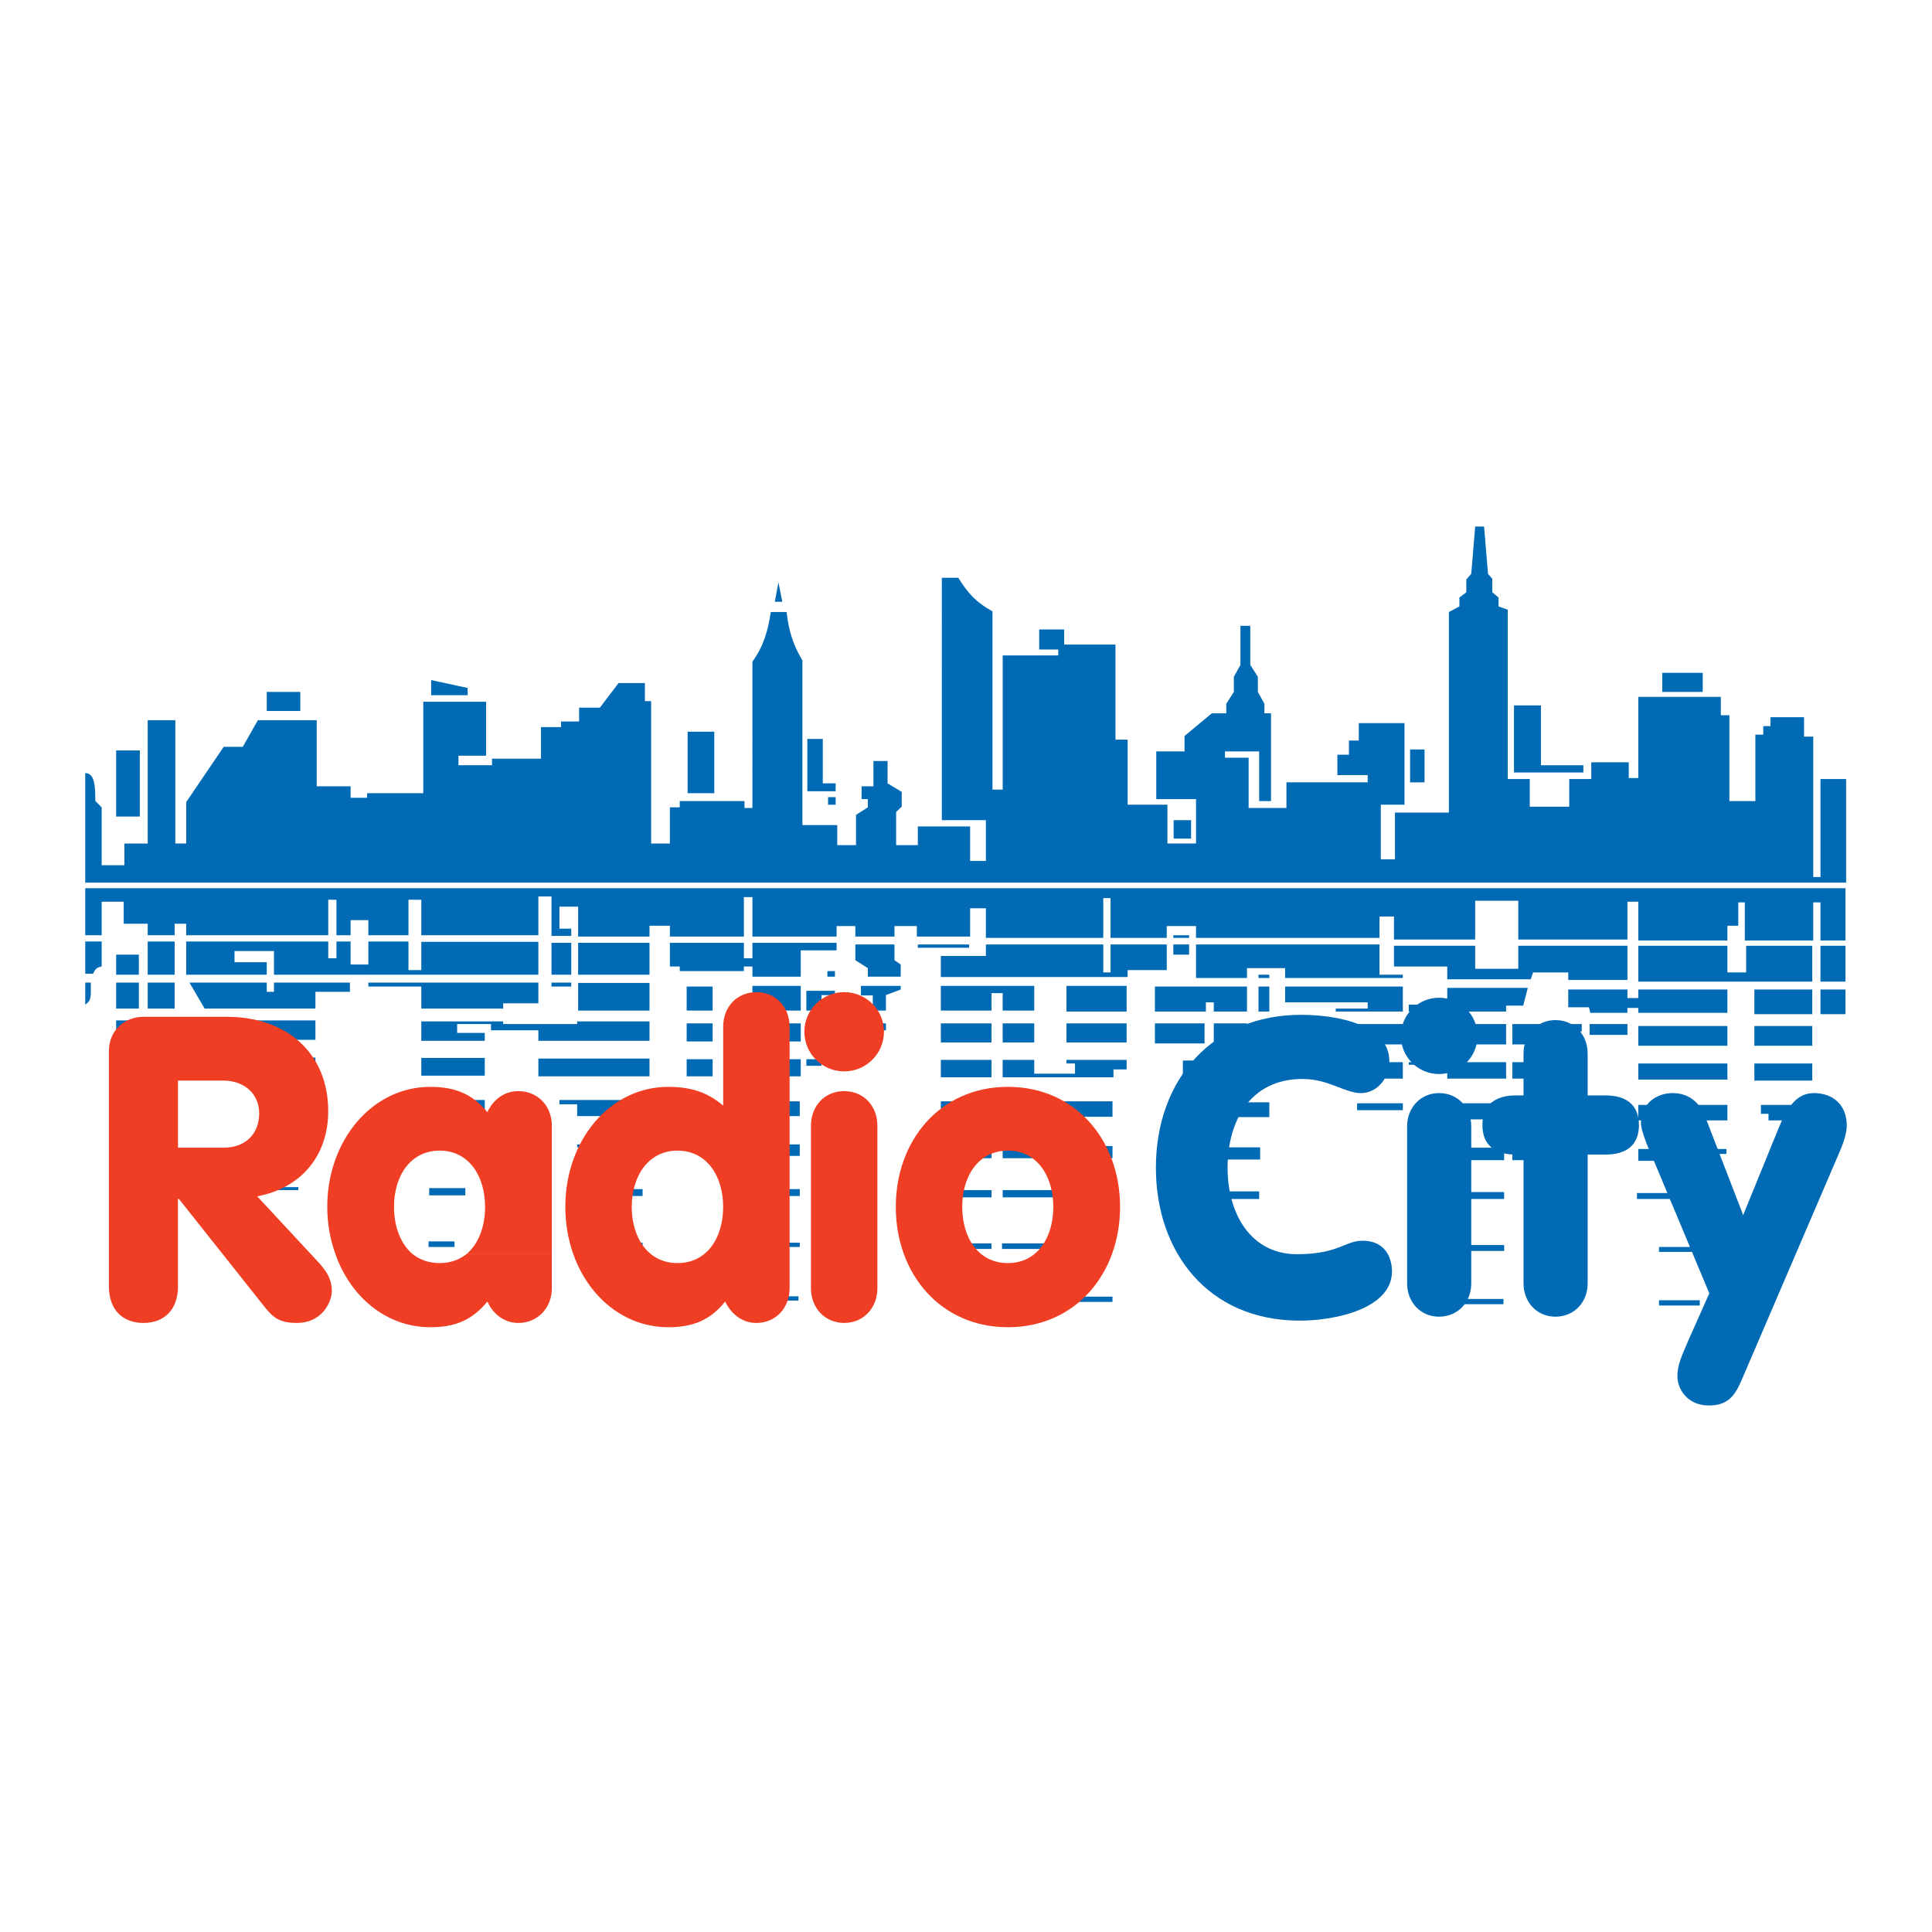 <?xml version="1.0" encoding="utf-8"?>
<!-- Generator: Adobe Illustrator 13.0.0, SVG Export Plug-In . SVG Version: 6.00 Build 14948)  -->
<!DOCTYPE svg PUBLIC "-//W3C//DTD SVG 1.0//EN" "http://www.w3.org/TR/2001/REC-SVG-20010904/DTD/svg10.dtd">
<svg version="1.0" id="Layer_1" xmlns="http://www.w3.org/2000/svg" xmlns:xlink="http://www.w3.org/1999/xlink" x="0px" y="0px"
	 width="192.756px" height="192.756px" viewBox="0 0 192.756 192.756" enable-background="new 0 0 192.756 192.756"
	 xml:space="preserve">
<g>
	<polygon fill-rule="evenodd" clip-rule="evenodd" fill="#FFFFFF" points="0,0 192.756,0 192.756,192.756 0,192.756 0,0 	"/>
	<path fill-rule="evenodd" clip-rule="evenodd" fill="#006AB5" d="M8.504,100.232v-2.198h0.558v0.919
		C9.062,99.576,8.996,99.904,8.504,100.232L8.504,100.232z"/>
	<path fill-rule="evenodd" clip-rule="evenodd" fill="#006AB5" d="M8.504,97.148v-3.215h1.641v2.493
		c-0.492,0.099-0.656,0.263-0.853,0.722H8.504L8.504,97.148z"/>
	<polygon fill-rule="evenodd" clip-rule="evenodd" fill="#006AB5" points="8.504,93.31 8.504,88.619 184.121,88.619 184.121,93.835 
		181.627,93.835 181.627,90.03 180.905,90.03 180.905,93.835 174.082,93.835 174.082,90.03 173.426,90.03 173.426,92.359 
		172.343,92.359 172.343,93.835 163.452,93.835 163.452,89.964 162.369,89.964 162.369,93.737 151.478,93.737 151.478,89.866 
		147.18,89.866 147.18,93.737 139.076,93.737 139.076,91.44 137.633,91.44 137.633,93.573 119.326,93.573 119.326,92.392 
		116.406,92.392 116.406,93.573 110.797,93.573 110.797,89.603 110.075,89.603 110.075,93.573 98.362,93.573 98.362,90.62 
		96.788,90.62 96.788,93.441 91.473,93.441 91.473,92.392 89.242,92.392 89.242,93.441 85.338,93.441 85.338,92.392 83.468,92.392 
		83.468,93.441 75.07,93.441 75.07,89.505 74.217,89.505 74.217,93.441 66.835,93.441 66.835,92.359 64.801,92.359 64.801,93.441 
		57.682,93.441 57.682,90.456 55.812,90.456 55.812,92.654 56.993,92.654 56.993,93.376 55.024,93.376 55.024,89.439 53.712,89.439 
		53.712,93.31 42.033,93.31 42.033,89.767 40.753,89.767 40.753,93.31 36.751,93.31 36.751,91.801 34.979,91.801 34.979,93.31 
		33.569,93.31 33.569,89.767 32.749,89.767 32.749,93.31 18.576,93.31 18.576,92.162 17.427,92.162 17.427,93.31 14.737,93.31 
		14.737,92.162 12.342,92.162 12.342,89.964 10.145,89.964 10.145,93.31 8.504,93.31 	"/>
	<path fill-rule="evenodd" clip-rule="evenodd" fill="#006AB5" d="M8.504,88.061V77.136c1.148-0.033,0.951,2.034,1.017,2.789
		l0.624,0.624v5.774h2.264v-2.165h2.329V71.854h2.756v12.303h1.083v-4.134l3.74-5.512h1.903l1.509-2.657H31.6v6.594h3.379v1.148
		h1.641v-0.459h5.61v-9.121h6.267v5.38H45.74v0.952h3.346v-0.656h4.888v-3.149h2.001v-0.558h1.804v-1.378h2.067l1.87-2.461h2.625
		v1.805h0.623v14.206h1.87v-3.609h0.984v-0.624h6.463v0.689h0.788V66.015c1.148-1.607,1.542-3.084,1.837-4.954h1.575
		c0.197,1.805,0.624,3.248,1.575,4.823V82.32h3.478v2.001h1.87v-3.018l1.181-0.754v-0.82h-0.623v-1.279h1.181v-2.526h1.411v2.231
		l1.411,0.853v1.476l-0.558,0.525v3.313h2.166v-1.87h5.216v3.445h1.574v-4.068h-4.396V57.649h1.641
		c0.984,1.575,1.805,2.46,3.412,3.346v17.782h1.018V65.392h5.544v-0.591h-1.902v-2.001h2.493v1.509h5.118v9.481h1.214v6.496h3.97
		v3.871h2.854v-4.429h-3.969v-4.757h2.821v-1.542l2.723-2.264h1.443v-0.952l0.755-1.181v-1.509l0.656-1.181v-3.904h0.983v3.904
		l0.755,1.181v1.509l0.656,1.181v0.952h0.656v8.759h-1.181v-4.954h-3.412v0.624h2.361v5.019h3.773v-2.559h8.104v-0.722h-3.019
		v-2.034h1.148v-1.411h0.984v-1.739h4.561v8.137h-2.363v5.446h1.411v-4.659h5.381V61.061l1.05-0.558v-0.886l0.688-0.525v-1.279
		l0.492-0.558l0.394-4.724h0.886l0.394,4.724l0.427,0.492v1.345l0.623,0.525v0.886l0.919,0.328v16.896h2.198v2.756h3.937v-2.756
		h2.198v-1.673h3.74v1.575h0.951v-8.104h8.234v1.837h0.854v8.562h2.592v-6.627h0.787v-0.853h0.722v-0.886h3.347v1.936h0.918v14.009
		h0.722v-9.777h2.56v10.334H8.504L8.504,88.061z"/>
	<polygon fill-rule="evenodd" clip-rule="evenodd" fill="#006AB5" points="11.588,103.316 11.588,101.808 13.852,101.808 
		13.852,103.316 11.588,103.316 	"/>
	<polygon fill-rule="evenodd" clip-rule="evenodd" fill="#006AB5" points="11.588,100.626 11.588,98.034 13.852,98.034 
		13.852,100.626 11.588,100.626 	"/>
	<polygon fill-rule="evenodd" clip-rule="evenodd" fill="#006AB5" points="11.588,95.246 13.852,95.246 13.852,97.247 
		11.588,97.247 11.588,95.246 	"/>
	<polygon fill-rule="evenodd" clip-rule="evenodd" fill="#006AB5" points="11.588,81.467 11.588,74.873 13.95,74.873 13.95,81.467 
		11.588,81.467 	"/>
	<polygon fill-rule="evenodd" clip-rule="evenodd" fill="#006AB5" points="14.737,109.615 17.427,109.615 17.427,109.878 
		14.737,109.878 14.737,109.615 	"/>
	<polygon fill-rule="evenodd" clip-rule="evenodd" fill="#006AB5" points="17.427,105.515 17.427,107.188 14.737,107.188 
		14.737,105.515 17.427,105.515 	"/>
	<polygon fill-rule="evenodd" clip-rule="evenodd" fill="#006AB5" points="14.737,103.841 14.737,101.808 17.427,101.808 
		17.427,103.841 14.737,103.841 	"/>
	<polygon fill-rule="evenodd" clip-rule="evenodd" fill="#006AB5" points="14.737,100.626 14.737,98.034 17.427,98.034 
		17.427,100.626 14.737,100.626 	"/>
	<polygon fill-rule="evenodd" clip-rule="evenodd" fill="#006AB5" points="14.737,93.934 17.427,93.934 17.427,97.247 
		14.737,97.247 14.737,93.934 	"/>
	<polygon fill-rule="evenodd" clip-rule="evenodd" fill="#006AB5" points="18.576,97.247 18.576,93.934 32.749,93.934 
		32.749,95.607 33.569,95.607 33.569,93.934 34.979,93.934 34.979,96.23 36.751,96.23 36.751,93.934 40.753,93.934 40.753,96.788 
		42.033,96.788 42.033,93.966 53.712,93.966 53.712,97.247 27.335,97.247 27.335,94.885 23.398,94.885 23.398,96 26.614,96 
		26.614,97.247 18.576,97.247 	"/>
	<polygon fill-rule="evenodd" clip-rule="evenodd" fill="#006AB5" points="18.904,98.034 26.614,98.034 26.614,98.953 
		27.335,98.953 27.335,98.034 34.914,98.034 34.914,98.953 31.469,98.953 31.469,100.626 20.413,100.626 18.904,98.034 	"/>
	<polygon fill-rule="evenodd" clip-rule="evenodd" fill="#006AB5" points="21.036,101.808 31.469,101.808 31.469,103.743 
		22.021,103.743 21.036,101.808 	"/>
	<polygon fill-rule="evenodd" clip-rule="evenodd" fill="#006AB5" points="23.136,105.974 23.136,105.515 31.469,105.515 
		31.469,107.188 24.711,107.188 24.12,105.974 23.136,105.974 	"/>
	<polygon fill-rule="evenodd" clip-rule="evenodd" fill="#006AB5" points="25.99,109.615 31.469,109.615 31.469,110.074 
		26.285,110.074 25.99,109.615 	"/>
	<polygon fill-rule="evenodd" clip-rule="evenodd" fill="#006AB5" points="26.45,118.736 26.45,118.44 29.763,118.44 
		29.763,118.736 26.45,118.736 	"/>
	<polygon fill-rule="evenodd" clip-rule="evenodd" fill="#006AB5" points="26.45,115.127 26.45,113.979 29.763,113.979 
		29.763,115.127 26.45,115.127 	"/>
	<polygon fill-rule="evenodd" clip-rule="evenodd" fill="#006AB5" points="26.45,111.19 26.45,110.829 29.763,110.829 
		29.763,111.19 26.45,111.19 	"/>
	<polygon fill-rule="evenodd" clip-rule="evenodd" fill="#006AB5" points="26.614,70.936 26.614,69.033 29.96,69.033 29.96,70.936 
		26.614,70.936 	"/>
	<polygon fill-rule="evenodd" clip-rule="evenodd" fill="#006AB5" points="36.751,98.428 36.751,98.034 53.712,98.034 
		53.712,100.102 50.202,100.102 50.202,100.626 42.033,100.626 42.033,98.428 36.751,98.428 	"/>
	<polygon fill-rule="evenodd" clip-rule="evenodd" fill="#006AB5" points="42.033,114.11 48.365,114.11 48.365,114.733 
		42.033,114.733 42.033,114.11 	"/>
	<polygon fill-rule="evenodd" clip-rule="evenodd" fill="#006AB5" points="42.033,111.256 42.033,109.747 48.365,109.747 
		48.365,111.256 42.033,111.256 	"/>
	<polygon fill-rule="evenodd" clip-rule="evenodd" fill="#006AB5" points="42.033,105.548 48.365,105.548 48.365,107.319 
		42.033,107.319 42.033,105.548 	"/>
	<polygon fill-rule="evenodd" clip-rule="evenodd" fill="#006AB5" points="42.033,101.905 50.202,101.905 50.202,102.168 
		57.583,102.168 57.583,101.905 64.801,101.905 64.801,103.841 53.712,103.841 53.712,102.792 48.988,102.792 48.988,102.168 
		45.609,102.168 45.609,103.054 48.365,103.054 48.365,103.841 42.033,103.841 42.033,101.905 	"/>
	<polygon fill-rule="evenodd" clip-rule="evenodd" fill="#006AB5" points="42.755,124.411 42.755,123.854 45.346,123.854 
		45.346,124.411 42.755,124.411 	"/>
	<polygon fill-rule="evenodd" clip-rule="evenodd" fill="#006AB5" points="42.82,119.261 42.82,118.539 46.429,118.539 
		46.429,119.261 42.82,119.261 	"/>
	<polygon fill-rule="evenodd" clip-rule="evenodd" fill="#006AB5" points="46.659,68.639 46.659,69.361 43.017,69.361 
		43.017,67.852 46.659,68.639 	"/>
	<polygon fill-rule="evenodd" clip-rule="evenodd" fill="#006AB5" points="53.712,107.385 53.712,105.613 64.801,105.613 
		64.801,107.385 53.712,107.385 	"/>
	<polygon fill-rule="evenodd" clip-rule="evenodd" fill="#006AB5" points="55.024,97.247 55.024,94.065 56.993,94.065 
		56.993,97.247 55.024,97.247 	"/>
	<polygon fill-rule="evenodd" clip-rule="evenodd" fill="#006AB5" points="55.024,98.034 56.993,98.034 56.993,98.428 
		55.024,98.428 55.024,98.034 	"/>
	<polygon fill-rule="evenodd" clip-rule="evenodd" fill="#006AB5" points="55.812,110.173 55.812,109.747 64.801,109.747 
		64.801,111.354 57.583,111.354 57.583,110.173 55.812,110.173 	"/>
	<polygon fill-rule="evenodd" clip-rule="evenodd" fill="#006AB5" points="64.801,114.176 64.801,115.324 60.143,115.324 
		59.782,114.471 57.583,114.471 57.583,114.176 64.801,114.176 	"/>
	<polygon fill-rule="evenodd" clip-rule="evenodd" fill="#006AB5" points="57.682,100.823 57.682,98.067 64.801,98.067 
		64.801,100.823 57.682,100.823 	"/>
	<polygon fill-rule="evenodd" clip-rule="evenodd" fill="#006AB5" points="57.682,94.065 64.801,94.065 64.801,97.247 
		57.682,97.247 57.682,94.065 	"/>
	<polygon fill-rule="evenodd" clip-rule="evenodd" fill="#006AB5" points="60.864,118.638 64.112,118.638 64.112,119.326 
		61.126,119.326 60.864,118.638 	"/>
	<polygon fill-rule="evenodd" clip-rule="evenodd" fill="#006AB5" points="62.144,123.985 64.112,123.985 64.112,124.411 
		62.275,124.411 62.144,123.985 	"/>
	<polygon fill-rule="evenodd" clip-rule="evenodd" fill="#006AB5" points="66.835,96.427 66.835,94.065 74.217,94.065 
		74.217,95.607 75.07,95.607 75.07,94.065 83.468,94.065 83.468,94.819 79.892,94.819 79.892,97.444 75.07,97.444 75.07,96.427 
		74.217,96.427 74.217,96.886 67.819,96.886 67.819,96.427 66.835,96.427 	"/>
	<polygon fill-rule="evenodd" clip-rule="evenodd" fill="#006AB5" points="68.508,105.679 71.1,105.679 71.1,107.385 
		68.508,107.385 68.508,105.679 	"/>
	<polygon fill-rule="evenodd" clip-rule="evenodd" fill="#006AB5" points="71.1,102.103 71.1,103.907 68.508,103.907 
		68.508,102.103 71.1,102.103 	"/>
	<polygon fill-rule="evenodd" clip-rule="evenodd" fill="#006AB5" points="68.508,100.823 68.508,98.428 71.1,98.428 71.1,100.823 
		68.508,100.823 	"/>
	<polygon fill-rule="evenodd" clip-rule="evenodd" fill="#006AB5" points="68.606,73.002 71.264,73.002 71.264,79.138 
		68.606,79.138 68.606,73.002 	"/>
	<polygon fill-rule="evenodd" clip-rule="evenodd" fill="#006AB5" points="75.07,129.333 79.663,129.333 79.663,129.759 
		75.07,129.759 75.07,129.333 	"/>
	<polygon fill-rule="evenodd" clip-rule="evenodd" fill="#006AB5" points="75.07,124.411 75.07,123.985 79.794,123.985 
		79.794,124.411 75.07,124.411 	"/>
	<polygon fill-rule="evenodd" clip-rule="evenodd" fill="#006AB5" points="75.07,119.326 75.07,118.638 79.794,118.638 
		79.794,119.326 75.07,119.326 	"/>
	<polygon fill-rule="evenodd" clip-rule="evenodd" fill="#006AB5" points="75.07,114.176 79.794,114.176 79.794,115.324 
		75.07,115.324 75.07,114.176 	"/>
	<polygon fill-rule="evenodd" clip-rule="evenodd" fill="#006AB5" points="75.07,111.354 75.07,109.878 79.794,109.878 
		79.794,111.354 75.07,111.354 	"/>
	<polygon fill-rule="evenodd" clip-rule="evenodd" fill="#006AB5" points="75.07,107.385 75.07,105.679 79.892,105.679 
		79.892,107.385 75.07,107.385 	"/>
	<polygon fill-rule="evenodd" clip-rule="evenodd" fill="#006AB5" points="75.07,102.103 79.892,102.103 79.892,103.907 
		75.07,103.907 75.07,102.103 	"/>
	<polygon fill-rule="evenodd" clip-rule="evenodd" fill="#006AB5" points="75.07,100.823 75.07,98.362 79.892,98.362 
		79.892,100.823 75.07,100.823 	"/>
	<polygon fill-rule="evenodd" clip-rule="evenodd" fill="#006AB5" points="77.3,60.044 77.661,58.108 78.055,60.044 77.3,60.044 	
		"/>
	<polygon fill-rule="evenodd" clip-rule="evenodd" fill="#006AB5" points="80.45,106.335 80.45,105.679 81.959,105.679 
		81.959,106.335 80.45,106.335 	"/>
	<polygon fill-rule="evenodd" clip-rule="evenodd" fill="#006AB5" points="80.45,103.907 80.45,102.103 81.959,102.103 
		81.959,103.907 80.45,103.907 	"/>
	<polygon fill-rule="evenodd" clip-rule="evenodd" fill="#006AB5" points="80.45,98.854 83.304,98.854 83.304,99.281 81.959,99.281 
		81.959,100.823 80.45,100.823 80.45,98.854 	"/>
	<polygon fill-rule="evenodd" clip-rule="evenodd" fill="#006AB5" points="80.548,78.941 80.548,73.725 82.09,73.725 82.09,78.153 
		83.37,78.153 83.37,78.941 80.548,78.941 	"/>
	<polygon fill-rule="evenodd" clip-rule="evenodd" fill="#006AB5" points="82.55,96.886 83.304,96.886 83.304,97.444 82.55,97.444 
		82.55,96.886 	"/>
	<polygon fill-rule="evenodd" clip-rule="evenodd" fill="#006AB5" points="82.615,80.286 82.615,79.531 83.37,79.531 83.37,80.286 
		82.615,80.286 	"/>
	<polygon fill-rule="evenodd" clip-rule="evenodd" fill="#006AB5" points="89.242,94.229 89.242,95.804 89.866,96.23 89.866,97.444 
		86.585,97.444 86.585,96.591 85.338,95.804 85.338,94.229 89.242,94.229 	"/>
	<polygon fill-rule="evenodd" clip-rule="evenodd" fill="#006AB5" points="85.896,98.362 89.866,98.362 89.866,98.724 
		88.389,99.281 88.389,100.823 87.077,100.823 87.077,99.314 85.896,99.314 85.896,98.362 	"/>
	<polygon fill-rule="evenodd" clip-rule="evenodd" fill="#006AB5" points="87.077,102.792 87.077,102.103 88.389,102.103 
		88.389,102.792 87.077,102.792 	"/>
	<polygon fill-rule="evenodd" clip-rule="evenodd" fill="#006AB5" points="91.572,94.557 91.572,94.229 96.689,94.229 
		96.689,94.557 91.572,94.557 	"/>
	<polygon fill-rule="evenodd" clip-rule="evenodd" fill="#006AB5" points="93.737,129.891 93.737,129.365 98.921,129.365 
		98.921,129.891 93.737,129.891 	"/>
	<polygon fill-rule="evenodd" clip-rule="evenodd" fill="#006AB5" points="93.868,124.608 93.868,124.051 98.921,124.051 
		98.921,124.608 93.868,124.608 	"/>
	<polygon fill-rule="evenodd" clip-rule="evenodd" fill="#006AB5" points="93.868,118.736 98.921,118.736 98.921,119.458 
		93.868,119.458 93.868,118.736 	"/>
	<polygon fill-rule="evenodd" clip-rule="evenodd" fill="#006AB5" points="93.868,114.34 98.921,114.34 98.921,115.554 
		93.868,115.554 93.868,114.34 	"/>
	<polygon fill-rule="evenodd" clip-rule="evenodd" fill="#006AB5" points="98.921,109.878 98.921,111.42 93.868,111.42 
		93.868,109.878 98.921,109.878 	"/>
	<polygon fill-rule="evenodd" clip-rule="evenodd" fill="#006AB5" points="98.921,105.744 98.921,107.482 93.868,107.482 
		93.868,105.744 98.921,105.744 	"/>
	<polygon fill-rule="evenodd" clip-rule="evenodd" fill="#006AB5" points="93.868,104.005 93.868,102.103 98.921,102.103 
		98.921,104.005 93.868,104.005 	"/>
	<polygon fill-rule="evenodd" clip-rule="evenodd" fill="#006AB5" points="93.868,98.362 103.186,98.362 103.186,100.823 
		100.036,100.823 100.036,99.084 98.921,99.084 98.921,100.823 93.868,100.823 93.868,98.362 	"/>
	<polygon fill-rule="evenodd" clip-rule="evenodd" fill="#006AB5" points="93.868,95.377 98.362,95.377 98.362,94.229 
		110.075,94.229 110.075,97.018 110.797,97.018 110.797,94.229 116.406,94.229 116.406,96.788 112.503,96.788 112.503,97.477 
		93.868,97.477 93.868,95.377 	"/>
	<polygon fill-rule="evenodd" clip-rule="evenodd" fill="#006AB5" points="99.971,129.365 110.994,129.365 110.994,129.891 
		99.971,129.891 99.971,129.365 	"/>
	<polygon fill-rule="evenodd" clip-rule="evenodd" fill="#006AB5" points="99.971,124.608 99.971,124.051 110.994,124.051 
		110.994,124.608 99.971,124.608 	"/>
	<polygon fill-rule="evenodd" clip-rule="evenodd" fill="#006AB5" points="100.036,119.458 100.036,118.736 110.994,118.736 
		110.994,119.458 100.036,119.458 	"/>
	<polygon fill-rule="evenodd" clip-rule="evenodd" fill="#006AB5" points="100.036,114.34 110.994,114.34 110.994,115.554 
		100.036,115.554 100.036,114.34 	"/>
	<polygon fill-rule="evenodd" clip-rule="evenodd" fill="#006AB5" points="100.036,109.878 110.994,109.878 110.994,111.42 
		100.036,111.42 100.036,109.878 	"/>
	<polygon fill-rule="evenodd" clip-rule="evenodd" fill="#006AB5" points="100.036,107.482 100.036,105.744 103.186,105.744 
		103.186,107.122 107.254,107.122 107.254,106.105 106.4,106.105 106.4,105.744 112.404,105.744 112.404,106.695 111.092,106.695 
		111.092,107.482 100.036,107.482 	"/>
	<polygon fill-rule="evenodd" clip-rule="evenodd" fill="#006AB5" points="100.036,104.005 100.036,102.103 103.186,102.103 
		103.186,104.005 100.036,104.005 	"/>
	<polygon fill-rule="evenodd" clip-rule="evenodd" fill="#006AB5" points="106.4,102.103 112.404,102.103 112.404,104.005 
		106.4,104.005 106.4,102.103 	"/>
	<polygon fill-rule="evenodd" clip-rule="evenodd" fill="#006AB5" points="106.4,98.362 112.404,98.362 112.404,100.922 
		106.4,100.922 106.4,98.362 	"/>
	<polygon fill-rule="evenodd" clip-rule="evenodd" fill="#006AB5" points="115.226,102.103 120.18,102.103 120.18,104.104 
		115.226,104.104 115.226,102.103 	"/>
	<polygon fill-rule="evenodd" clip-rule="evenodd" fill="#006AB5" points="115.226,100.922 115.226,98.428 124.412,98.428 
		124.412,100.922 121.098,100.922 121.098,100.003 120.311,100.003 120.311,100.922 115.226,100.922 	"/>
	<polygon fill-rule="evenodd" clip-rule="evenodd" fill="#006AB5" points="117.062,94.229 118.638,94.229 118.638,95.246 
		117.062,95.246 117.062,94.229 	"/>
	<polygon fill-rule="evenodd" clip-rule="evenodd" fill="#006AB5" points="117.062,93.573 117.062,93.31 118.638,93.31 
		118.638,93.573 117.062,93.573 	"/>
	<polygon fill-rule="evenodd" clip-rule="evenodd" fill="#006AB5" points="117.096,83.665 117.096,81.828 118.835,81.828 
		118.835,83.665 117.096,83.665 	"/>
	<polygon fill-rule="evenodd" clip-rule="evenodd" fill="#006AB5" points="118.015,105.81 126.643,105.81 126.643,107.614 
		118.015,107.614 118.015,105.81 	"/>
	<polygon fill-rule="evenodd" clip-rule="evenodd" fill="#006AB5" points="119.326,94.229 137.633,94.229 137.633,97.247 
		139.962,97.247 139.962,97.575 128.217,97.575 128.217,96.591 124.412,96.591 124.412,97.575 119.326,97.575 119.326,94.229 	"/>
	<polygon fill-rule="evenodd" clip-rule="evenodd" fill="#006AB5" points="119.852,109.977 126.643,109.977 126.643,111.452 
		120.737,111.452 119.852,109.977 	"/>
	<polygon fill-rule="evenodd" clip-rule="evenodd" fill="#006AB5" points="121.098,102.103 124.412,102.103 124.412,103.48 
		122.017,103.48 122.017,104.104 121.098,104.104 121.098,102.103 	"/>
	<polygon fill-rule="evenodd" clip-rule="evenodd" fill="#006AB5" points="122.345,114.471 125.724,114.471 125.724,115.685 
		122.345,115.685 122.345,114.471 	"/>
	<polygon fill-rule="evenodd" clip-rule="evenodd" fill="#006AB5" points="122.673,118.867 125.626,118.867 125.626,119.622 
		122.673,119.622 122.673,118.867 	"/>
	<polygon fill-rule="evenodd" clip-rule="evenodd" fill="#006AB5" points="123.1,124.707 123.1,124.215 125.134,124.215 
		125.134,124.707 123.1,124.707 	"/>
	<polygon fill-rule="evenodd" clip-rule="evenodd" fill="#006AB5" points="123.395,129.988 123.395,129.496 124.739,129.496 
		124.739,129.988 123.395,129.988 	"/>
	<polygon fill-rule="evenodd" clip-rule="evenodd" fill="#006AB5" points="126.643,102.168 126.643,104.104 125.494,104.104 
		125.494,102.168 126.643,102.168 	"/>
	<polygon fill-rule="evenodd" clip-rule="evenodd" fill="#006AB5" points="125.561,100.922 125.561,98.428 126.643,98.428 
		126.643,100.922 125.561,100.922 	"/>
	<polygon fill-rule="evenodd" clip-rule="evenodd" fill="#006AB5" points="125.561,97.575 125.561,97.247 126.643,97.247 
		126.643,97.575 125.561,97.575 	"/>
	<polygon fill-rule="evenodd" clip-rule="evenodd" fill="#006AB5" points="128.217,100.003 128.217,98.428 139.962,98.428 
		139.962,100.922 133.27,100.922 133.27,100.626 136.452,100.626 136.452,100.003 128.217,100.003 	"/>
	<polygon fill-rule="evenodd" clip-rule="evenodd" fill="#006AB5" points="133.27,102.168 139.962,102.168 139.962,104.202 
		134.319,104.202 134.319,103.645 133.27,103.645 133.27,102.168 	"/>
	<polygon fill-rule="evenodd" clip-rule="evenodd" fill="#006AB5" points="134.385,105.974 139.962,105.974 139.962,107.614 
		135.402,107.614 135.402,106.893 134.385,106.893 134.385,105.974 	"/>
	<polygon fill-rule="evenodd" clip-rule="evenodd" fill="#006AB5" points="135.402,110.764 135.402,110.074 139.962,110.074 
		139.962,110.764 135.402,110.764 	"/>
	<polygon fill-rule="evenodd" clip-rule="evenodd" fill="#006AB5" points="139.076,96.427 139.076,94.36 147.18,94.36 
		147.18,96.657 151.478,96.657 151.478,94.36 162.369,94.36 162.369,97.771 156.464,97.771 156.464,97.018 152.954,97.018 
		152.725,97.706 144.392,97.706 144.392,96.427 139.076,96.427 	"/>
	<polygon fill-rule="evenodd" clip-rule="evenodd" fill="#006AB5" points="141.964,102.168 141.964,104.202 140.553,104.202 
		140.553,102.168 141.964,102.168 	"/>
	<polygon fill-rule="evenodd" clip-rule="evenodd" fill="#006AB5" points="140.553,106.236 140.553,105.974 141.964,105.974 
		141.964,106.236 140.553,106.236 	"/>
	<polygon fill-rule="evenodd" clip-rule="evenodd" fill="#006AB5" points="140.553,100.232 141.964,100.232 141.964,100.922 
		140.553,100.922 140.553,100.232 	"/>
	<polygon fill-rule="evenodd" clip-rule="evenodd" fill="#006AB5" points="140.684,78.055 140.684,74.774 142.127,74.774 
		142.127,78.055 140.684,78.055 	"/>
	<polygon fill-rule="evenodd" clip-rule="evenodd" fill="#006AB5" points="144.326,130.12 144.326,129.595 150.001,129.595 
		150.001,130.12 144.326,130.12 	"/>
	<polygon fill-rule="evenodd" clip-rule="evenodd" fill="#006AB5" points="144.326,124.215 150.067,124.215 150.067,124.805 
		144.326,124.805 144.326,124.215 	"/>
	<polygon fill-rule="evenodd" clip-rule="evenodd" fill="#006AB5" points="144.392,118.933 150.067,118.933 150.067,119.622 
		144.392,119.622 144.392,118.933 	"/>
	<polygon fill-rule="evenodd" clip-rule="evenodd" fill="#006AB5" points="144.392,115.75 144.392,114.504 150.067,114.504 
		150.067,115.75 144.392,115.75 	"/>
	<polygon fill-rule="evenodd" clip-rule="evenodd" fill="#006AB5" points="144.392,110.074 150.067,110.074 150.067,111.682 
		144.392,111.682 144.392,110.074 	"/>
	<polygon fill-rule="evenodd" clip-rule="evenodd" fill="#006AB5" points="144.392,107.614 144.392,105.974 150.264,105.974 
		150.264,107.614 144.392,107.614 	"/>
	<polygon fill-rule="evenodd" clip-rule="evenodd" fill="#006AB5" points="144.392,102.168 150.264,102.168 150.264,104.202 
		144.392,104.202 144.392,102.168 	"/>
	<polygon fill-rule="evenodd" clip-rule="evenodd" fill="#006AB5" points="144.392,100.922 144.392,98.56 152.429,98.56 
		151.97,100.331 150.264,100.331 150.264,100.922 144.392,100.922 	"/>
	<polygon fill-rule="evenodd" clip-rule="evenodd" fill="#006AB5" points="150.887,114.504 153.545,114.504 153.545,115.75 
		150.887,115.75 150.887,114.504 	"/>
	<polygon fill-rule="evenodd" clip-rule="evenodd" fill="#006AB5" points="150.887,111.682 150.887,110.074 153.545,110.074 
		153.545,111.682 150.887,111.682 	"/>
	<polygon fill-rule="evenodd" clip-rule="evenodd" fill="#006AB5" points="153.643,105.974 153.643,107.614 150.887,107.614 
		150.887,105.974 153.643,105.974 	"/>
	<polygon fill-rule="evenodd" clip-rule="evenodd" fill="#006AB5" points="150.887,104.202 150.887,102.168 157.81,102.168 
		157.81,102.923 153.643,102.923 153.643,104.202 150.887,104.202 	"/>
	<polygon fill-rule="evenodd" clip-rule="evenodd" fill="#006AB5" points="151.051,70.378 153.741,70.378 153.741,76.349 
		157.974,76.349 157.974,77.071 151.051,77.071 151.051,70.378 	"/>
	<polygon fill-rule="evenodd" clip-rule="evenodd" fill="#006AB5" points="156.464,100.495 156.464,98.724 162.369,98.724 
		162.369,99.576 163.452,99.576 163.452,98.724 172.343,98.724 172.343,101.053 163.452,101.053 163.452,100.561 162.369,100.561 
		162.369,101.053 158.662,101.053 158.531,100.495 156.464,100.495 	"/>
	<polygon fill-rule="evenodd" clip-rule="evenodd" fill="#006AB5" points="158.597,103.251 158.597,102.168 162.369,102.168 
		162.369,103.251 158.597,103.251 	"/>
	<polygon fill-rule="evenodd" clip-rule="evenodd" fill="#006AB5" points="163.321,119.031 171.424,119.031 171.424,119.622 
		163.321,119.622 163.321,119.031 	"/>
	<polygon fill-rule="evenodd" clip-rule="evenodd" fill="#006AB5" points="163.452,115.816 163.452,114.635 172.244,114.635 
		172.244,115.127 171.424,115.127 171.424,115.816 163.452,115.816 	"/>
	<polygon fill-rule="evenodd" clip-rule="evenodd" fill="#006AB5" points="163.452,110.238 172.343,110.238 172.343,111.781 
		163.452,111.781 163.452,110.238 	"/>
	<polygon fill-rule="evenodd" clip-rule="evenodd" fill="#006AB5" points="163.452,106.105 172.343,106.105 172.343,107.713 
		163.452,107.713 163.452,106.105 	"/>
	<polygon fill-rule="evenodd" clip-rule="evenodd" fill="#006AB5" points="163.452,104.334 163.452,102.365 172.343,102.365 
		172.343,104.334 163.452,104.334 	"/>
	<polygon fill-rule="evenodd" clip-rule="evenodd" fill="#006AB5" points="163.452,94.36 172.343,94.36 172.343,97.018 
		174.213,97.018 174.213,94.36 180.808,94.36 180.808,97.937 163.452,97.937 163.452,94.36 	"/>
	<polygon fill-rule="evenodd" clip-rule="evenodd" fill="#006AB5" points="165.519,130.251 165.519,129.727 169.587,129.727 
		169.587,130.251 165.519,130.251 	"/>
	<polygon fill-rule="evenodd" clip-rule="evenodd" fill="#006AB5" points="165.519,124.411 169.587,124.411 169.587,124.903 
		165.519,124.903 165.519,124.411 	"/>
	<polygon fill-rule="evenodd" clip-rule="evenodd" fill="#006AB5" points="165.848,69.033 165.848,67.13 169.882,67.13 
		169.882,69.033 165.848,69.033 	"/>
	<polygon fill-rule="evenodd" clip-rule="evenodd" fill="#006AB5" points="175.033,107.812 175.033,106.105 180.808,106.105 
		180.808,107.812 175.033,107.812 	"/>
	<polygon fill-rule="evenodd" clip-rule="evenodd" fill="#006AB5" points="175.033,104.334 175.033,102.365 180.808,102.365 
		180.808,104.334 175.033,104.334 	"/>
	<polygon fill-rule="evenodd" clip-rule="evenodd" fill="#006AB5" points="175.033,101.184 175.033,98.724 180.808,98.724 
		180.808,101.184 175.033,101.184 	"/>
	<polygon fill-rule="evenodd" clip-rule="evenodd" fill="#006AB5" points="175.689,111.125 175.689,110.238 179.79,110.238 
		179.79,111.781 176.444,111.781 176.444,111.125 175.689,111.125 	"/>
	<polygon fill-rule="evenodd" clip-rule="evenodd" fill="#006AB5" points="181.627,98.724 184.121,98.724 184.121,101.184 
		181.627,101.184 181.627,98.724 	"/>
	<polygon fill-rule="evenodd" clip-rule="evenodd" fill="#006AB5" points="181.627,94.36 184.121,94.36 184.121,97.937 
		181.627,97.937 181.627,94.36 	"/>
	<polygon fill-rule="evenodd" clip-rule="evenodd" fill="#006AB5" points="27.335,81.631 27.335,78.317 26.679,78.317 
		26.679,80.614 23.529,80.614 23.529,81.631 27.335,81.631 	"/>
	<polygon fill-rule="evenodd" clip-rule="evenodd" fill="#006AB5" points="32.814,87.11 33.569,87.11 33.569,81.073 32.814,81.073 
		32.814,87.11 	"/>
	<polygon fill-rule="evenodd" clip-rule="evenodd" fill="#006AB5" points="36.751,84.452 36.751,80.614 34.979,80.614 
		34.979,84.452 36.751,84.452 	"/>
	<polygon fill-rule="evenodd" clip-rule="evenodd" fill="#006AB5" points="40.753,86.486 42.033,86.486 42.033,80.089 
		42.065,79.925 40.753,79.925 40.753,86.486 	"/>
	<polygon fill-rule="evenodd" clip-rule="evenodd" fill="#006AB5" points="50.3,77.202 53.811,77.202 53.811,87.11 55.024,87.11 
		55.024,79.138 57.026,79.138 57.026,83.895 55.812,83.895 55.812,85.896 57.682,85.896 57.682,76.546 50.3,76.546 50.3,77.202 	"/>
	<polygon fill-rule="evenodd" clip-rule="evenodd" fill="#006AB5" points="74.282,87.241 75.07,87.241 75.07,81.467 74.282,81.467 
		74.282,87.241 	"/>
	<polygon fill-rule="evenodd" clip-rule="evenodd" fill="#006AB5" points="106.499,74.38 107.45,74.38 107.45,73.232 
		103.415,73.232 103.415,79.728 106.499,79.728 106.499,74.38 	"/>
	<polygon fill-rule="evenodd" clip-rule="evenodd" fill="#006AB5" points="110.141,87.307 110.862,87.307 110.862,79.925 
		110.141,79.925 110.141,87.307 	"/>
	<polygon fill-rule="evenodd" clip-rule="evenodd" fill="#006AB5" points="121.098,74.971 120.442,74.971 120.442,77.924 
		121.098,77.924 121.098,74.971 	"/>
	<polygon fill-rule="evenodd" clip-rule="evenodd" fill="#006AB5" points="151.478,87.503 151.478,81.237 147.344,81.237 
		147.344,87.503 151.478,87.503 	"/>
	<polygon fill-rule="evenodd" clip-rule="evenodd" fill="#006AB5" points="163.452,87.438 163.452,79.006 162.501,79.006 
		162.501,87.438 163.452,87.438 	"/>
	<polygon fill-rule="evenodd" clip-rule="evenodd" fill="#006AB5" points="172.54,85.174 173.426,85.174 173.426,87.503 
		174.082,87.503 174.082,81.073 172.54,81.073 172.54,85.174 	"/>
	<path fill-rule="evenodd" clip-rule="evenodd" fill="#EF3E23" d="M10.866,128.348c0,2.396,1.443,3.643,3.444,3.643
		c2.001,0,3.445-1.247,3.445-3.643v-8.726h0.098l8.464,10.662c0.853,1.082,1.476,1.706,3.281,1.706c2.625,0,3.51-2.198,3.51-3.183
		c0-1.148-0.492-1.969-1.443-2.985l-6.004-6.463c4.363-0.82,7.086-4.035,7.086-8.497c0-5.676-4.002-9.416-10.137-9.416h-8.301
		c-1.771,0-3.444,1.247-3.444,3.445V128.348L10.866,128.348z M17.756,107.812h4.56c1.968,0,3.543,1.246,3.543,3.28
		c0,1.936-1.279,3.412-3.543,3.412h-4.56V107.812L17.756,107.812z"/>
	<path fill-rule="evenodd" clip-rule="evenodd" fill="#EF3E23" d="M33.47,125.133c1.509,4.298,5.118,7.283,9.449,7.283
		c2.526,0,4.199-0.722,5.708-2.559c0.459,1.017,1.477,2.133,3.084,2.133c1.968,0,3.346-1.542,3.346-3.445v-3.412h-8.53
		c-0.722,0.559-1.607,0.886-2.657,0.886c-1.083,0-1.968-0.327-2.69-0.886H33.47L33.47,125.133z"/>
	<path fill-rule="evenodd" clip-rule="evenodd" fill="#EF3E23" d="M41.18,125.133c-1.214-1.017-1.87-2.756-1.87-4.724
		c0-3.051,1.608-5.61,4.561-5.61c2.92,0,4.527,2.56,4.527,5.61c0,1.968-0.656,3.707-1.87,4.724h8.53v-12.827
		c0-1.936-1.378-3.444-3.346-3.444c-1.607,0-2.625,1.082-3.084,2.099c-1.509-1.804-3.182-2.525-5.708-2.525
		c-5.774,0-10.269,5.314-10.269,11.975c0,1.673,0.295,3.28,0.82,4.724H41.18L41.18,125.133z"/>
	<path fill-rule="evenodd" clip-rule="evenodd" fill="#EF3E23" d="M78.777,102.431c0-1.936-1.345-3.444-3.313-3.444
		s-3.313,1.509-3.313,3.444v7.874c-1.181-0.984-2.657-1.87-5.479-1.87c-5.807,0-10.269,5.314-10.269,11.975
		c0,6.692,4.462,12.007,10.269,12.007c2.494,0,4.199-0.722,5.676-2.559c0.492,1.017,1.509,2.133,3.117,2.133
		c1.968,0,3.313-1.542,3.313-3.445V102.431L78.777,102.431z M67.589,114.799c2.953,0,4.561,2.56,4.561,5.61
		c0,3.084-1.607,5.609-4.561,5.609c-2.919,0-4.56-2.525-4.56-5.609C63.029,117.358,64.67,114.799,67.589,114.799L67.589,114.799z"/>
	<path fill-rule="evenodd" clip-rule="evenodd" fill="#EF3E23" d="M80.909,128.545c0,1.903,1.345,3.445,3.314,3.445
		c1.968,0,3.313-1.542,3.313-3.445v-16.239c0-1.936-1.345-3.444-3.313-3.444c-1.969,0-3.314,1.509-3.314,3.444V128.545
		L80.909,128.545z M80.253,102.923c0,2.23,1.804,3.97,3.97,3.97c2.165,0,3.969-1.739,3.969-3.97c0-2.198-1.804-3.937-3.969-3.937
		C82.058,98.986,80.253,100.725,80.253,102.923L80.253,102.923z"/>
	<path fill-rule="evenodd" clip-rule="evenodd" fill="#EF3E23" d="M100.561,108.435c-6.725,0-11.187,5.314-11.187,11.975
		c0,6.692,4.462,12.007,11.187,12.007c6.726,0,11.188-5.314,11.188-12.007C111.748,113.749,107.286,108.435,100.561,108.435
		L100.561,108.435z M100.561,114.799c2.92,0,4.527,2.56,4.527,5.61c0,3.084-1.607,5.609-4.527,5.609c-2.952,0-4.56-2.525-4.56-5.609
		C96,117.358,97.608,114.799,100.561,114.799L100.561,114.799z"/>
	<path fill-rule="evenodd" clip-rule="evenodd" fill="#006AB5" d="M115.324,116.505c0,8.366,5.15,15.255,14.369,15.255
		c3.642,0,9.187-1.246,9.187-4.921c0-0.853-0.328-3.051-2.953-3.051c-1.738,0-2.395,1.345-6.528,1.345
		c-4.561,0-6.923-3.97-6.923-8.628c0-4.494,2.133-8.857,7.48-8.857c2.592,0,4.232,1.41,5.807,1.41c1.706,0,2.854-1.575,2.854-3.183
		c0-3.478-4.79-4.625-8.825-4.625C121.032,101.25,115.324,107.647,115.324,116.505L115.324,116.505z"/>
	<path fill-rule="evenodd" clip-rule="evenodd" fill="#006AB5" d="M140.389,128.053c0,1.838,1.312,3.313,3.183,3.313
		c1.902,0,3.215-1.476,3.215-3.313v-15.682c0-1.837-1.312-3.313-3.215-3.313c-1.87,0-3.183,1.477-3.183,3.313V128.053
		L140.389,128.053z M139.766,103.35c0,2.132,1.738,3.806,3.806,3.806c2.1,0,3.838-1.674,3.838-3.806
		c0-2.133-1.738-3.806-3.838-3.806C141.504,99.544,139.766,101.217,139.766,103.35L139.766,103.35z"/>
	<path fill-rule="evenodd" clip-rule="evenodd" fill="#006AB5" d="M152.003,128.053c0,1.838,1.312,3.313,3.182,3.313
		c1.903,0,3.216-1.476,3.216-3.313v-12.86h1.771c2.034,0,3.347-0.886,3.347-2.952c0-2.034-1.312-2.953-3.347-2.953H158.4v-4.166
		c0-1.87-1.312-3.347-3.216-3.347c-1.87,0-3.182,1.477-3.182,3.347v4.166h-0.755c-2.034,0-3.347,0.919-3.347,2.953
		c0,2.066,1.312,2.952,3.347,2.952h0.755V128.053L152.003,128.053z"/>
	<path fill-rule="evenodd" clip-rule="evenodd" fill="#006AB5" d="M168.406,133.827c-0.722,1.673-1.05,2.428-1.05,3.51
		c0,1.083,0.853,2.888,3.149,2.888c2.198,0,2.756-1.345,3.478-3.051l9.481-22.08c0.328-0.754,0.787-1.869,0.787-2.821
		c0-1.968-1.312-3.215-3.281-3.215c-1.771,0-2.689,1.509-3.51,3.478l-3.543,8.694l-3.773-9.777c-0.623-1.574-1.738-2.395-3.28-2.395
		c-1.607,0-3.149,1.083-3.149,2.985c0,0.722,0.623,2.264,1.378,3.97l5.445,13.024L168.406,133.827L168.406,133.827z"/>
</g>
</svg>
